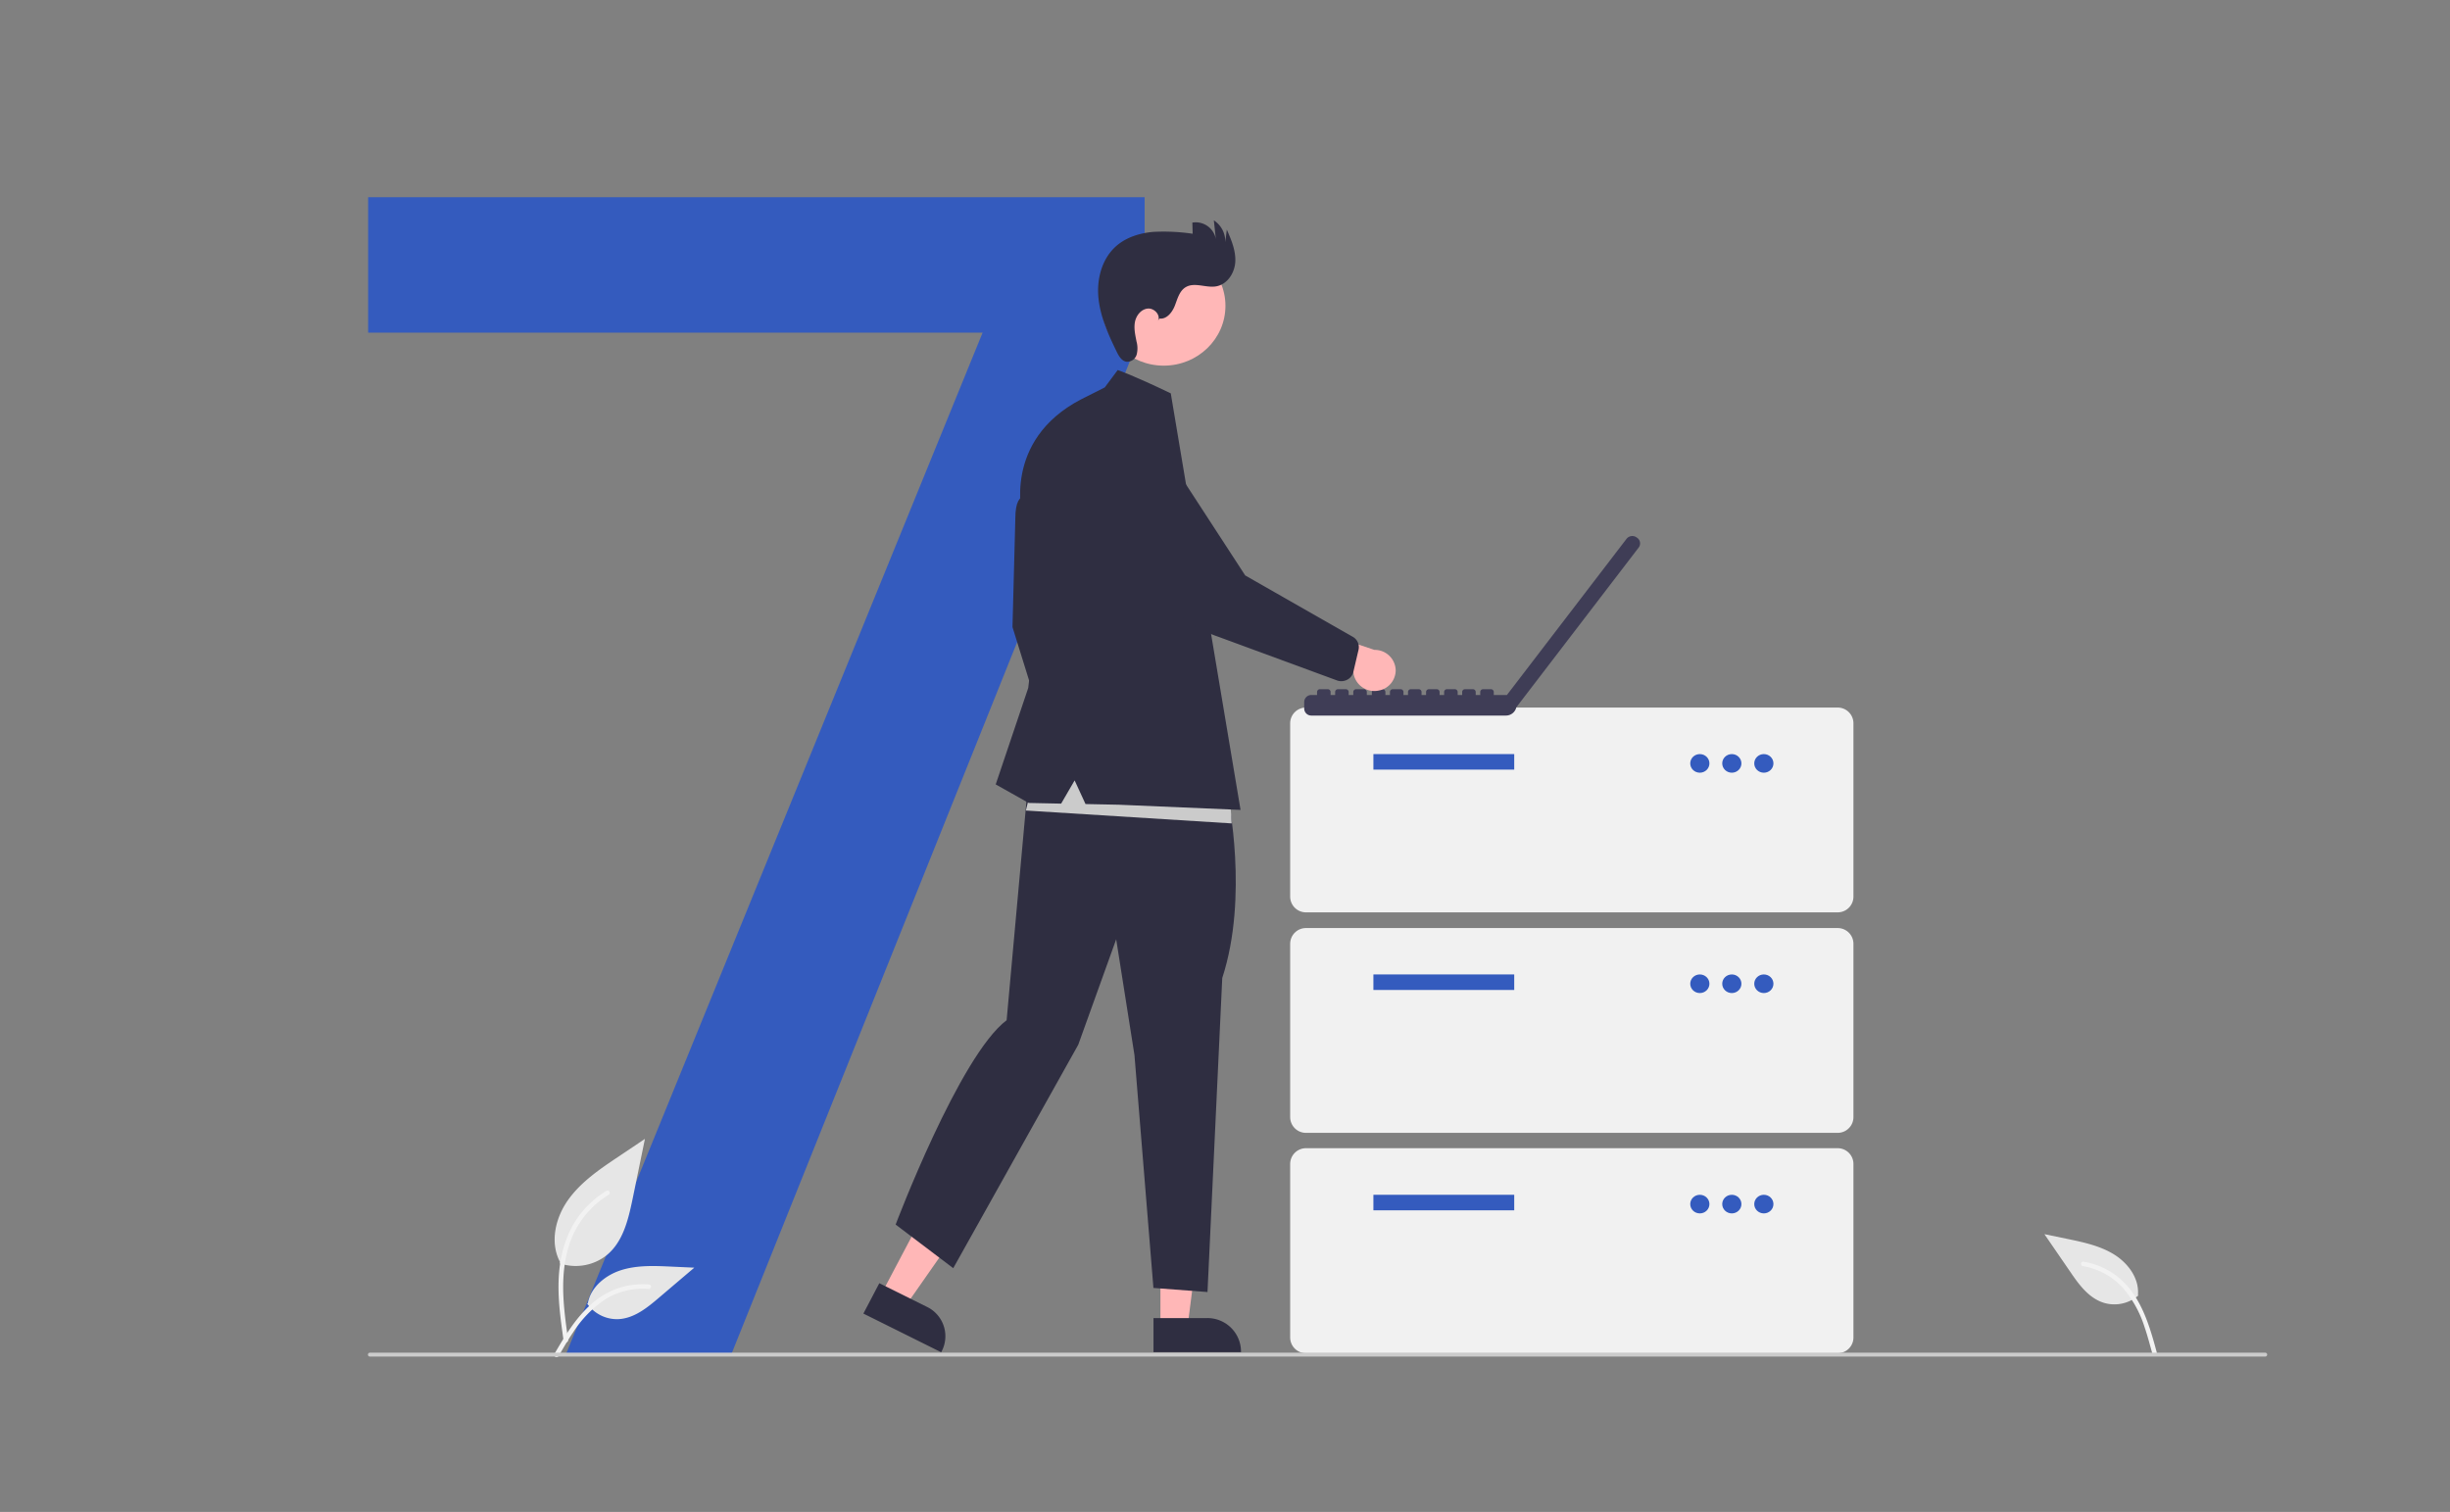 <?xml version="1.0" encoding="UTF-8"?> <svg xmlns="http://www.w3.org/2000/svg" id="Layer_1" data-name="Layer 1" viewBox="0 0 945 583.22"><rect x="0" y="0" width="945" height="583.22" fill="#808080" stroke="none"/> <defs> <style>.cls-1{fill:#345bbe;}.cls-2{fill:#e6e6e6;}.cls-3{fill:#f2f2f2;}.cls-4{fill:#f1f1f1;}.cls-5{fill:#3f3d56;}.cls-6{fill:#ffb7b7;}.cls-7{fill:#2f2e41;}.cls-8{fill:#cbcbcb;}</style> </defs> <path class="cls-1" d="M218.38,522.15,379,128.33h-237V76.08h299.5v49.07l-159.31,397Z"></path> <path id="b0cf38c7-358d-48dc-a444-e9782686dfa5-4741" class="cls-2" d="M215.85,487.32a19.22,19.22,0,0,0,18.12-3.1c6.35-5.17,8.34-13.68,10-21.57l4.79-23.32-10,6.7c-7.21,4.82-14.58,9.79-19.58,16.77s-7.17,16.5-3.16,24.05"></path> <path id="acbbaa8b-0bc2-4bc9-96d7-93dd88f90f19-4742" class="cls-3" d="M217.39,517.17c-1.26-8.92-2.56-17.95-1.67-27,.79-8,3.31-15.82,8.43-22.24a38,38,0,0,1,9.79-8.6.88.88,0,0,1,.91,1.5,35.43,35.43,0,0,0-14.35,16.79c-3.12,7.7-3.62,16.1-3.09,24.28.33,4.95,1,9.87,1.71,14.78a.89.89,0,0,1-1.72.46Z"></path> <path id="bed63620-84ae-4c66-a7c8-0d9b30f8c1e7-4743" class="cls-2" d="M226.48,502.86a14,14,0,0,0,12,6c6.1-.28,11.18-4.41,15.75-8.32L267.8,489l-8.95-.41c-6.44-.3-13.05-.58-19.18,1.34s-11.79,6.57-12.91,12.72"></path> <path id="fc4eb8ca-daad-4589-b224-2c71eec1c546-4744" class="cls-3" d="M213.83,522.3c6.07-10.43,13.12-22,25.72-25.72a29.49,29.49,0,0,1,10.82-1.09c1.15.1.86,1.82-.29,1.72a27.27,27.27,0,0,0-17.26,4.43A44,44,0,0,0,221,514.06c-2,2.9-3.72,5.93-5.49,9C214.9,524,213.26,523.28,213.83,522.3Z"></path> <path id="ec83fa9a-7bb4-4b90-a90b-e1cec4444963-4745" class="cls-2" d="M824.78,499.73a14.12,14.12,0,0,1-13.23,2.85c-5.82-1.78-9.64-7-13-11.95l-10-14.56,8.77,1.82c6.3,1.31,12.76,2.67,18.18,6.06s9.67,9.26,9.13,15.49"></path> <path id="e32935a9-e392-46b4-9a67-68c65f1cc9fa-4746" class="cls-3" d="M831.89,521.67c-3.12-11.59-6.88-24.55-18.09-31.25a29.12,29.12,0,0,0-10.17-3.73c-1.14-.19-1.31,1.54-.18,1.73A26.89,26.89,0,0,1,819,497a43.33,43.33,0,0,1,8.2,14.95c1.13,3.3,2,6.66,2.94,10C830.41,523,832.19,522.75,831.89,521.67Z"></path> <path class="cls-4" d="M708.73,351.94H503.81a6.08,6.08,0,0,1-6.17-6v-67a6.08,6.08,0,0,1,6.17-6H708.73a6.08,6.08,0,0,1,6.17,6v67A6.08,6.08,0,0,1,708.73,351.94Z"></path> <rect class="cls-1" x="529.74" y="290.89" width="54.32" height="5.99"></rect> <ellipse class="cls-1" cx="655.65" cy="294.48" rx="3.7" ry="3.59"></ellipse> <ellipse class="cls-1" cx="667.99" cy="294.48" rx="3.7" ry="3.59"></ellipse> <ellipse class="cls-1" cx="680.34" cy="294.48" rx="3.7" ry="3.59"></ellipse> <path class="cls-4" d="M708.73,437H503.81a6.09,6.09,0,0,1-6.17-6v-67a6.08,6.08,0,0,1,6.17-6H708.73a6.08,6.08,0,0,1,6.17,6v67A6.09,6.09,0,0,1,708.73,437Z"></path> <rect class="cls-1" x="529.74" y="375.89" width="54.32" height="5.99"></rect> <ellipse class="cls-1" cx="655.65" cy="379.48" rx="3.7" ry="3.59"></ellipse> <ellipse class="cls-1" cx="667.99" cy="379.48" rx="3.7" ry="3.59"></ellipse> <ellipse class="cls-1" cx="680.34" cy="379.48" rx="3.7" ry="3.59"></ellipse> <path class="cls-4" d="M708.73,522H503.81a6.08,6.08,0,0,1-6.17-6V448.92a6.09,6.09,0,0,1,6.17-6H708.73a6.09,6.09,0,0,1,6.17,6V516A6.08,6.08,0,0,1,708.73,522Z"></path> <rect class="cls-1" x="529.74" y="460.89" width="54.32" height="5.99"></rect> <ellipse class="cls-1" cx="655.65" cy="464.48" rx="3.7" ry="3.59"></ellipse> <ellipse class="cls-1" cx="667.99" cy="464.48" rx="3.7" ry="3.59"></ellipse> <ellipse class="cls-1" cx="680.34" cy="464.48" rx="3.7" ry="3.59"></ellipse> <path class="cls-5" d="M631.48,207.46l-.23-.16h0a2.84,2.84,0,0,0-3.88.56h0l-46.13,60.23h-5.07v-1.16a1.09,1.09,0,0,0-1.11-1.07h-3a1.09,1.09,0,0,0-1.11,1.07v1.16h-1.75v-1.16a1.09,1.09,0,0,0-1.11-1.07h-3a1.09,1.09,0,0,0-1.11,1.07v1.16h-1.74v-1.16a1.09,1.09,0,0,0-1.11-1.07h-3a1.09,1.09,0,0,0-1.11,1.07v1.16h-1.75v-1.16a1.09,1.09,0,0,0-1.11-1.07h-3a1.09,1.09,0,0,0-1.11,1.07v1.16h-1.74v-1.16a1.09,1.09,0,0,0-1.11-1.07h-3a1.09,1.09,0,0,0-1.11,1.07h0v1.16h-1.75v-1.16a1.09,1.09,0,0,0-1.11-1.07h-3a1.09,1.09,0,0,0-1.11,1.07v1.16h-1.75v-1.16a1.09,1.09,0,0,0-1.11-1.07h-3a1.09,1.09,0,0,0-1.11,1.07v1.16H527.2v-1.16a1.09,1.09,0,0,0-1.11-1.07h-3a1.09,1.09,0,0,0-1.11,1.07v1.16H520.2v-1.16a1.09,1.09,0,0,0-1.11-1.07h-3a1.09,1.09,0,0,0-1.11,1.07v1.16h-1.75v-1.16a1.09,1.09,0,0,0-1.11-1.07h-3a1.09,1.09,0,0,0-1.11,1.07v1.16h-2.19a2.73,2.73,0,0,0-2.77,2.69h0v2.56a2.73,2.73,0,0,0,2.77,2.69h75a4.11,4.11,0,0,0,4.05-3.19l0,0,47.19-61.62h0A2.63,2.63,0,0,0,631.48,207.46Z"></path> <polygon class="cls-6" points="339.98 499.11 349.3 503.74 372.12 471.08 358.37 464.26 339.98 499.11"></polygon> <path class="cls-7" d="M339.16,495l18.35,9.11h0a12.57,12.57,0,0,1,5.71,17.15l-.2.37-30-14.92Z"></path> <polygon class="cls-6" points="447.59 511.76 458.06 511.76 463.04 472.61 447.59 472.61 447.59 511.76"></polygon> <path class="cls-7" d="M444.92,508.45h20.62a12.94,12.94,0,0,1,13.13,12.74v.41H444.92Z"></path> <path class="cls-7" d="M398.63,192.38s-7-5.21-7,7.51l-1.1,42,12.35,39.72,7.2-12.88-2.95-27.91Z"></path> <path class="cls-7" d="M473.61,307.37s8.13,38.39-2.17,69.89L465.75,498.4l-20.86-1.58L437.58,407l-7.05-44.67L415.9,403,367.68,489.2l-22.22-16.82s24.62-65.15,42.81-78.83l9.12-100.76Z"></path> <ellipse class="cls-6" cx="448.88" cy="117.98" rx="23.79" ry="23.07"></ellipse> <path class="cls-7" d="M447.2,122.88c2.85.36,5-2.47,6-5.09s1.76-5.66,4.24-7.07c3.38-1.93,7.72.39,11.59-.25,4.37-.72,7.22-5.21,7.44-9.51s-1.54-8.43-3.27-12.39l-.6,4.92A9.7,9.7,0,0,0,468.2,85l.77,7.22a7.88,7.88,0,0,0-9.06-6.35h0l.12,4.3a76,76,0,0,0-15.21-.72c-5.07.44-10.17,2-14,5.23-5.75,4.85-7.85,12.82-7.14,20.17s3.83,14.25,7.09,20.92c.82,1.68,1.95,3.57,3.86,3.78a3.85,3.85,0,0,0,3.8-2.78,9.77,9.77,0,0,0-.05-5c-.48-2.47-1.08-5-.63-7.49s2.29-4.93,4.87-5.24,5.22,2.56,4,4.77Z"></path> <polygon class="cls-8" points="475.08 317.63 395.68 312.66 401.66 288.65 474.23 304.38 475.08 317.63"></polygon> <path class="cls-7" d="M426.12,149.45l5-6.71s5.56,1.83,20.47,9l1.05,6.28L478.5,312.42l-47-2-12.8-.26-4.2-9.12L409.3,310l-12.51-.26-12.73-7.15,12.54-37.21,4.06-34-6.27-32S386.5,170,416.89,154.1Z"></path> <path class="cls-6" d="M532.13,266.3a8.15,8.15,0,0,1-9.88-5.7,7.13,7.13,0,0,1-.23-1.37L494.11,252l11.23-9.67,24.78,8.37a8.06,8.06,0,0,1,8.22,7.88,8,8,0,0,1-6.21,7.74Z"></path> <path class="cls-7" d="M519.63,262.21a4.9,4.9,0,0,1-3.86.29l-45.91-16.89A48.67,48.67,0,0,1,443.48,224l-19.15-33.12a14.56,14.56,0,0,1,1.19-21,15.66,15.66,0,0,1,21.64,1.16l0,0,33.13,50.93L522,245.77a4.58,4.58,0,0,1,2,4.92L522,259.22a4.52,4.52,0,0,1-1.44,2.36A4.76,4.76,0,0,1,519.63,262.21Z"></path> <path class="cls-8" d="M873.73,523.3H142.67a.75.75,0,1,1,0-1.5H873.73a.75.75,0,1,1,0,1.5Z"></path> </svg> 